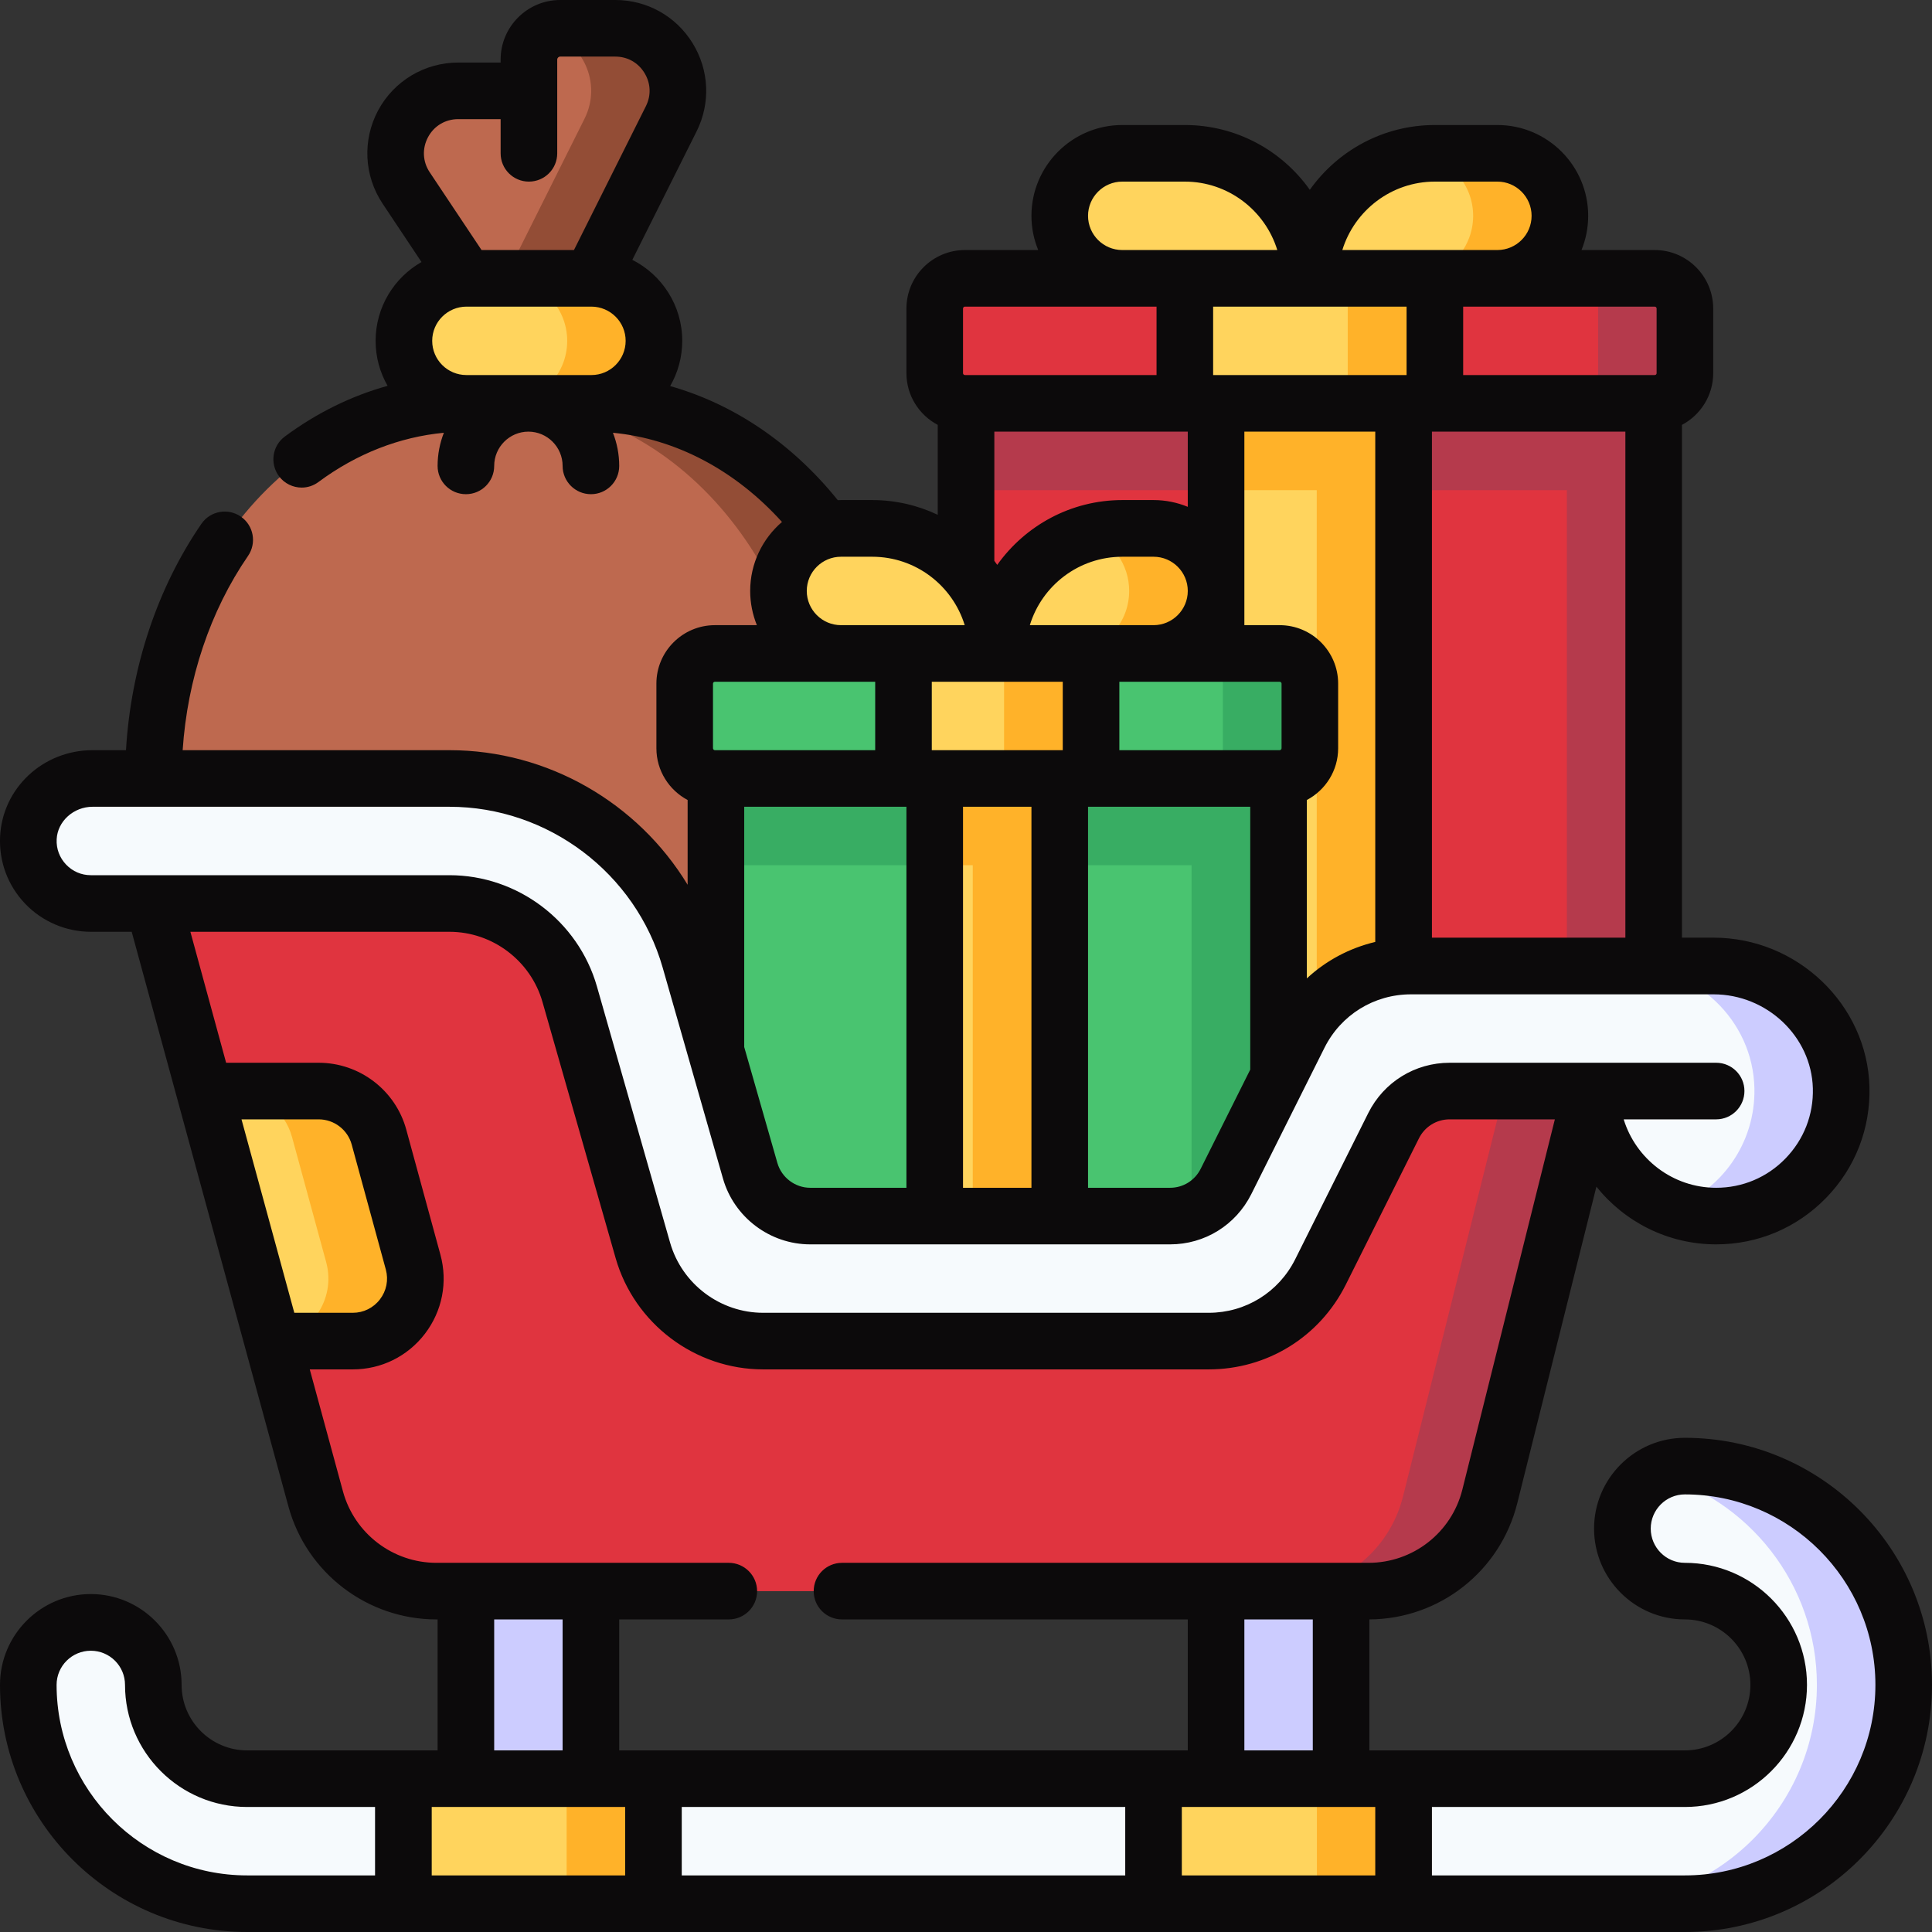 <svg width="24" height="24" viewBox="0 0 24 24" fill="none" xmlns="http://www.w3.org/2000/svg">
<rect x="0" y="0" width="24" height="24" fill="#333333" stroke="none"/>
<g clip-path="url(#clip0_2334_2660)">
<path d="M5.794 4.125V3.458L5.046 2.335C4.702 1.819 5.072 1.128 5.692 1.128H6.383C6.487 1.128 6.571 1.044 6.571 0.941V0.74C6.571 0.525 6.744 0.352 6.959 0.352H7.644C8.221 0.352 8.596 0.959 8.338 1.475L7.347 3.458V4.125H5.794Z" fill="#BE694F"/>
<path d="M10.256 6.588C9.545 5.621 8.504 5.011 7.344 5.011L10.256 6.588Z" fill="#934D36"/>
<path d="M3.67 14.267L1.906 9.67C1.906 7.097 3.645 5.011 5.789 5.011V4.391H7.342V5.011C9.487 5.011 11.225 7.097 11.225 9.67V14.267H3.67Z" fill="#BE694F"/>
<path d="M7.647 0.352H6.962C6.904 0.352 6.849 0.365 6.8 0.387C7.238 0.524 7.482 1.033 7.261 1.475L6.27 3.458V4.125H7.35V3.458L8.341 1.475C8.599 0.959 8.224 0.352 7.647 0.352Z" fill="#934D36"/>
<path d="M7.344 5.011V4.391H6.266V5.011C8.41 5.011 10.148 7.097 10.148 9.67V14.267H11.226V9.67C11.227 7.097 9.488 5.011 7.344 5.011Z" fill="#934D36"/>
<path d="M5.796 5.011C5.367 5.011 5.02 4.663 5.02 4.235C5.02 3.806 5.367 3.458 5.796 3.458H7.349C7.778 3.458 8.126 3.806 8.126 4.235C8.126 4.663 7.778 5.011 7.349 5.011H5.796Z" fill="#FFD45D"/>
<path d="M7.348 3.458H6.27C6.698 3.458 7.046 3.806 7.046 4.235C7.046 4.663 6.698 5.011 6.27 5.011H7.348C7.777 5.011 8.124 4.663 8.124 4.235C8.124 3.806 7.777 3.458 7.348 3.458Z" fill="#FFB229"/>
<path d="M20.542 13.553V4.763H12V13.553H15.495L16.271 13.265L17.048 13.553H20.542Z" fill="#E0343F"/>
<path d="M12 4.763V6.089H19.464V13.553H20.542V4.763H12Z" fill="#B53A4C"/>
<path d="M17.438 13.553H15.108V4.763H17.438V13.553Z" fill="#FFD45D"/>
<path d="M15.105 4.763V6.089H16.357V13.553H17.435V4.763H15.105Z" fill="#FFB229"/>
<path d="M16.27 3.846V3.458C16.27 2.6 15.575 1.905 14.717 1.905H13.941C13.512 1.905 13.164 2.252 13.164 2.681C13.164 3.11 13.512 3.458 13.941 3.458V3.846L16.27 3.846Z" fill="#FFD45D"/>
<path d="M16.27 3.846V3.458C16.27 2.6 16.965 1.905 17.823 1.905H18.599C19.028 1.905 19.376 2.252 19.376 2.681C19.376 3.11 19.028 3.458 18.599 3.458V3.846L16.27 3.846Z" fill="#FFD45D"/>
<path d="M18.602 1.905H17.825C17.765 1.905 17.705 1.909 17.646 1.915C18.017 1.974 18.3 2.294 18.3 2.681C18.3 3.11 17.952 3.458 17.523 3.458V3.846H18.602V3.458C19.03 3.458 19.378 3.11 19.378 2.681C19.378 2.252 19.03 1.905 18.602 1.905Z" fill="#FFB229"/>
<path d="M11.984 5.011H14.716L16.269 4.763L17.823 5.011H20.554C20.761 5.011 20.929 4.843 20.929 4.636V3.833C20.929 3.626 20.761 3.458 20.554 3.458H17.823L16.269 3.846L14.716 3.458H11.984C11.777 3.458 11.609 3.626 11.609 3.833V4.636C11.609 4.843 11.777 5.011 11.984 5.011Z" fill="#E0343F"/>
<path d="M20.555 3.458H19.477C19.684 3.458 19.852 3.626 19.852 3.833V4.636C19.852 4.843 19.684 5.011 19.477 5.011H20.555C20.762 5.011 20.93 4.843 20.93 4.636V3.833C20.93 3.626 20.762 3.458 20.555 3.458Z" fill="#B53A4C"/>
<path d="M17.82 5.011H14.714V3.458H17.82V5.011Z" fill="#FFD45D"/>
<path d="M16.742 3.458H17.821V5.011H16.742V3.458Z" fill="#FFB229"/>
<path d="M8.891 9.422H15.88V15.495H8.891V9.422Z" fill="#49C470"/>
<path d="M8.891 9.422V10.748H14.802V15.495H15.88V9.422H8.891Z" fill="#38AD63"/>
<path d="M13.164 15.495H11.611V9.422H13.164V15.495Z" fill="#FFD45D"/>
<path d="M11.609 9.422V10.748H12.084V15.495H13.162V9.422H11.609Z" fill="#FFB229"/>
<path d="M12.387 8.505V8.117C12.387 7.259 13.082 6.564 13.94 6.564H14.328C14.757 6.564 15.104 6.912 15.104 7.341C15.104 7.769 14.757 8.117 14.328 8.117V8.505H12.387V8.505Z" fill="#FFD45D"/>
<path d="M12.386 8.505V8.117C12.386 7.259 11.69 6.564 10.833 6.564H10.444C10.016 6.564 9.668 6.912 9.668 7.341C9.668 7.769 10.016 8.117 10.444 8.117V8.505H12.386V8.505Z" fill="#FFD45D"/>
<path d="M14.328 6.564H13.94C13.799 6.564 13.663 6.583 13.534 6.618C13.822 6.731 14.027 7.012 14.027 7.341C14.027 7.769 13.679 8.117 13.25 8.117V8.505H14.328V8.117C14.757 8.117 15.105 7.769 15.105 7.341C15.105 6.912 14.757 6.564 14.328 6.564Z" fill="#FFB229"/>
<path d="M8.879 9.67H11.222L12.386 9.422L13.552 9.67H15.895C16.102 9.67 16.27 9.502 16.27 9.295V8.492C16.27 8.285 16.102 8.117 15.895 8.117H13.552L12.387 8.505L11.222 8.117H8.879C8.672 8.117 8.504 8.285 8.504 8.492V9.295C8.504 9.502 8.672 9.67 8.879 9.67Z" fill="#49C470"/>
<path d="M13.551 9.67H11.221V8.117H13.551V9.67Z" fill="#FFD45D"/>
<path d="M15.894 8.117H14.816C15.024 8.117 15.191 8.285 15.191 8.492V9.295C15.191 9.502 15.024 9.67 14.816 9.67H15.894C16.101 9.67 16.269 9.502 16.269 9.295V8.492C16.269 8.285 16.101 8.117 15.894 8.117Z" fill="#38AD63"/>
<path d="M12.473 8.117H13.551V9.67H12.473V8.117Z" fill="#FFB229"/>
<path d="M3.07 23.648H5.011L6.564 23.414L8.117 23.648H14.33L15.883 23.414L17.436 23.648H20.93C22.429 23.648 23.648 22.429 23.648 20.93C23.648 19.432 22.429 18.212 20.93 18.212C20.502 18.212 20.154 18.56 20.154 18.989C20.154 19.418 20.502 19.766 20.93 19.766C21.573 19.766 22.095 20.288 22.095 20.93C22.095 21.573 21.573 22.095 20.93 22.095H17.438L15.883 22.377L14.33 22.095H8.122L6.564 22.33L5.011 22.095H3.07C2.427 22.095 1.905 21.573 1.905 20.93C1.905 20.502 1.557 20.154 1.128 20.154C0.699 20.154 0.352 20.501 0.352 20.93C0.352 22.429 1.571 23.648 3.07 23.648Z" fill="#F6FAFD"/>
<path d="M16.66 22.408H15.107V19.453H16.66V22.408Z" fill="#CCCCFF"/>
<path d="M14.328 22.095H17.434V23.648H14.328V22.095Z" fill="#FFD45D"/>
<path d="M7.34 22.408H5.787V19.453H7.34V22.408Z" fill="#CCCCFF"/>
<path d="M5.012 22.095H8.118V23.648H5.012V22.095Z" fill="#FFD45D"/>
<path d="M1.906 10.688V11.223L2.542 13.553L3.326 15.106L3.389 16.659L3.924 18.621C4.108 19.297 4.722 19.766 5.422 19.766H17.002C17.714 19.766 18.335 19.28 18.508 18.589L19.767 13.553V12.812H17.22L15.408 15.781H9.345L6.736 10.688H1.906Z" fill="#E0343F"/>
<path d="M18.688 12.812V13.553L17.429 18.589C17.256 19.281 16.635 19.766 15.922 19.766H17C17.713 19.766 18.334 19.28 18.507 18.589L19.766 13.553V12.812H18.688Z" fill="#B53A4C"/>
<path d="M16.359 22.095H17.438V23.648H16.359V22.095Z" fill="#FFB229"/>
<path d="M7.039 22.095H8.117V23.648H7.039V22.095Z" fill="#FFB229"/>
<path d="M20.929 18.212C20.795 18.212 20.669 18.246 20.559 18.306C21.716 18.618 22.57 19.676 22.57 20.93C22.57 22.429 21.35 23.648 19.852 23.648H20.929C22.428 23.648 23.647 22.429 23.647 20.93C23.647 19.432 22.428 18.212 20.929 18.212Z" fill="#CCCCFF"/>
<path d="M1.148 9.67H5.583C6.97 9.67 8.189 10.59 8.57 11.923L9.319 14.543C9.414 14.877 9.719 15.106 10.065 15.106H14.535C14.829 15.106 15.098 14.94 15.229 14.677L16.138 12.859C16.401 12.332 16.939 12 17.528 12H21.288C22.139 12 22.855 12.671 22.872 13.521C22.889 14.394 22.187 15.106 21.319 15.106C20.517 15.106 19.858 14.499 19.774 13.72C19.764 13.625 19.684 13.553 19.588 13.553H18.008C17.713 13.553 17.445 13.719 17.313 13.982L16.404 15.801C16.141 16.327 15.603 16.659 15.015 16.659H9.48C8.786 16.659 8.177 16.2 7.986 15.533L7.077 12.35C6.886 11.683 6.277 11.223 5.583 11.223H1.128C0.69 11.223 0.337 10.861 0.352 10.42C0.366 9.999 0.726 9.67 1.148 9.67Z" fill="#F6FAFD"/>
<path d="M2.539 13.553H3.958C4.308 13.553 4.615 13.788 4.707 14.126L5.131 15.679C5.265 16.173 4.894 16.66 4.381 16.66H3.386L2.539 13.553Z" fill="#FFD45D"/>
<path d="M5.13 15.679L4.706 14.126C4.614 13.788 4.307 13.553 3.957 13.553H2.879C3.229 13.553 3.536 13.788 3.628 14.126L4.052 15.679C4.179 16.146 3.853 16.607 3.384 16.655L3.385 16.659H4.381C4.893 16.659 5.265 16.173 5.13 15.679Z" fill="#FFB229"/>
<path d="M21.289 12H20.211C21.061 12 21.777 12.671 21.794 13.521C21.808 14.203 21.382 14.787 20.781 15.01C20.949 15.072 21.13 15.106 21.32 15.106C22.188 15.106 22.89 14.394 22.872 13.521C22.855 12.671 22.14 12 21.289 12Z" fill="#CCCCFF"/>
<path d="M20.93 17.861C20.308 17.861 19.802 18.367 19.802 18.989C19.802 19.611 20.308 20.117 20.93 20.117C21.379 20.117 21.744 20.482 21.744 20.93C21.744 21.379 21.379 21.744 20.93 21.744H17.011V20.117C17.882 20.112 18.636 19.52 18.848 18.674L19.831 14.741C20.18 15.177 20.717 15.458 21.319 15.458C21.837 15.458 22.322 15.253 22.684 14.881C23.046 14.51 23.237 14.019 23.223 13.5C23.195 12.479 22.326 11.648 21.287 11.648H20.894V5.278C21.124 5.156 21.282 4.914 21.282 4.636V3.833C21.282 3.432 20.956 3.106 20.555 3.106H19.646C19.699 2.975 19.729 2.832 19.729 2.681C19.729 2.059 19.223 1.553 18.601 1.553H17.825C17.184 1.553 16.617 1.871 16.271 2.358C15.926 1.871 15.358 1.553 14.718 1.553H13.941C13.319 1.553 12.813 2.059 12.813 2.681C12.813 2.832 12.843 2.975 12.897 3.106H11.987C11.586 3.106 11.26 3.432 11.26 3.833V4.636C11.26 4.914 11.418 5.156 11.649 5.278V6.395C11.402 6.278 11.126 6.212 10.835 6.212H10.447C10.434 6.212 10.421 6.213 10.407 6.213C9.84 5.508 9.115 5.019 8.325 4.796C8.42 4.631 8.475 4.439 8.475 4.234C8.475 3.795 8.223 3.414 7.855 3.228L8.653 1.633C8.829 1.28 8.81 0.87 8.603 0.535C8.396 0.2 8.037 0 7.644 0H6.959C6.551 0 6.219 0.332 6.219 0.74V0.777H5.692C5.275 0.777 4.894 1.005 4.697 1.372C4.5 1.74 4.522 2.184 4.753 2.53L5.236 3.255C4.896 3.449 4.666 3.815 4.666 4.234C4.666 4.438 4.72 4.628 4.815 4.793C4.364 4.918 3.933 5.13 3.538 5.423C3.382 5.538 3.35 5.759 3.465 5.915C3.534 6.008 3.641 6.057 3.748 6.057C3.821 6.057 3.894 6.034 3.957 5.987C4.43 5.636 4.963 5.428 5.514 5.376C5.464 5.504 5.436 5.642 5.436 5.788C5.436 5.982 5.593 6.139 5.788 6.139C5.982 6.139 6.139 5.982 6.139 5.788C6.139 5.553 6.33 5.362 6.564 5.362C6.798 5.362 6.989 5.553 6.989 5.788C6.989 5.982 7.147 6.139 7.341 6.139C7.535 6.139 7.692 5.982 7.692 5.788C7.692 5.642 7.664 5.503 7.614 5.376C8.394 5.45 9.134 5.841 9.714 6.484C9.473 6.691 9.319 6.998 9.319 7.341C9.319 7.491 9.349 7.634 9.402 7.766H8.881C8.48 7.766 8.154 8.092 8.154 8.492V9.295C8.154 9.574 8.312 9.816 8.542 9.938V10.991C7.926 9.976 6.809 9.319 5.583 9.319H2.269C2.328 8.435 2.611 7.589 3.081 6.906C3.191 6.746 3.151 6.527 2.991 6.417C2.831 6.307 2.612 6.347 2.502 6.507C1.953 7.306 1.626 8.293 1.565 9.319H1.15C0.534 9.319 0.03 9.79 0.001 10.393C-0.013 10.704 0.097 11 0.312 11.226C0.524 11.448 0.821 11.575 1.128 11.575H1.636L3.583 18.714C3.808 19.54 4.564 20.117 5.421 20.117H5.436V21.744H3.07C2.621 21.744 2.256 21.379 2.256 20.93C2.256 20.308 1.75 19.802 1.128 19.802C0.506 19.802 3.04361e-05 20.308 3.04361e-05 20.93C3.04361e-05 22.623 1.377 24 3.07 24H20.93C22.623 24 24 22.623 24 20.93C24 19.238 22.623 17.861 20.93 17.861ZM5.794 4.659C5.559 4.659 5.369 4.469 5.369 4.234C5.369 4 5.559 3.81 5.794 3.809C5.794 3.809 5.794 3.809 5.794 3.809C5.794 3.809 5.795 3.809 5.795 3.809H7.345C7.346 3.809 7.346 3.809 7.347 3.809C7.347 3.809 7.347 3.809 7.347 3.809C7.582 3.81 7.772 4 7.772 4.234C7.772 4.469 7.581 4.659 7.347 4.659H5.794ZM5.317 1.704C5.392 1.564 5.532 1.48 5.692 1.48H6.219V1.905C6.219 2.099 6.376 2.256 6.57 2.256C6.765 2.256 6.922 2.099 6.922 1.905V0.74C6.922 0.72 6.939 0.703 6.959 0.703H7.644C7.794 0.703 7.926 0.777 8.005 0.905C8.084 1.033 8.091 1.183 8.024 1.318L7.13 3.106H5.982L5.338 2.14C5.25 2.008 5.242 1.845 5.317 1.704ZM7.766 22.447V23.297H5.363V22.447H7.766ZM8.469 22.447H13.978V23.297H8.469V22.447ZM14.681 22.447H17.084V23.297H14.681V22.447ZM15.458 21.744V20.117H16.308V21.744H15.458ZM17.788 11.648V5.362H20.191V11.648H17.788ZM10.065 14.755C9.877 14.755 9.709 14.628 9.657 14.447L9.245 13.007V10.022H11.26V14.755H10.065ZM11.575 8.469H13.202V9.319H13.165H11.612H11.575V8.469ZM15.07 3.809H17.473V4.659H17.436H15.106H15.07L15.07 3.809ZM15.92 9.295C15.92 9.308 15.909 9.319 15.896 9.319H15.883H13.905V8.469H15.896C15.909 8.469 15.92 8.479 15.92 8.492V9.295ZM14.33 7.766H12.793C12.943 7.274 13.401 6.916 13.942 6.916H14.33C14.564 6.916 14.755 7.106 14.755 7.341C14.755 7.575 14.564 7.766 14.33 7.766ZM14.755 5.362V6.296C14.623 6.242 14.48 6.212 14.33 6.212H13.942C13.301 6.212 12.734 6.531 12.388 7.017C12.376 7 12.364 6.983 12.352 6.967V5.362H14.755ZM11.963 10.022H12.813V14.755H11.963V10.022ZM13.516 10.022H15.531V13.287L14.915 14.52C14.842 14.665 14.697 14.755 14.535 14.755H13.516V10.022ZM16.234 9.938C16.465 9.816 16.623 9.574 16.623 9.295V8.492C16.623 8.092 16.297 7.766 15.896 7.766H15.458V5.362H17.084V11.701C16.765 11.777 16.473 11.932 16.234 12.154V9.938ZM20.579 3.833V4.636C20.579 4.649 20.569 4.659 20.555 4.659H20.542H18.176V3.809H20.555C20.569 3.809 20.579 3.82 20.579 3.833ZM17.824 2.256H18.601C18.835 2.256 19.026 2.447 19.026 2.681C19.026 2.916 18.835 3.106 18.601 3.106H16.675C16.826 2.615 17.284 2.256 17.824 2.256ZM13.516 2.681C13.516 2.447 13.707 2.256 13.941 2.256H14.718C15.258 2.256 15.716 2.615 15.867 3.106H13.941C13.707 3.106 13.516 2.916 13.516 2.681ZM11.963 3.833C11.963 3.82 11.974 3.809 11.987 3.809H14.367V4.659H12H11.987C11.974 4.659 11.963 4.649 11.963 4.636V3.833ZM10.022 7.341C10.022 7.106 10.213 6.916 10.447 6.916H10.835C11.375 6.916 11.833 7.274 11.984 7.766H10.447C10.213 7.766 10.022 7.575 10.022 7.341ZM8.857 8.492C8.857 8.479 8.868 8.469 8.881 8.469H10.872V9.319H8.894H8.881C8.868 9.319 8.857 9.308 8.857 9.295V8.492ZM0.821 10.74C0.74 10.655 0.698 10.544 0.704 10.426C0.714 10.203 0.914 10.022 1.15 10.022H5.583C6.807 10.022 7.896 10.844 8.232 12.02L8.981 14.64C9.118 15.121 9.564 15.458 10.065 15.458H11.612H13.165H14.535C14.965 15.458 15.351 15.219 15.544 14.834L16.453 13.016C16.658 12.606 17.07 12.352 17.528 12.352H21.287C21.949 12.352 22.502 12.875 22.52 13.519C22.529 13.847 22.408 14.156 22.18 14.391C21.952 14.626 21.646 14.755 21.319 14.755C20.779 14.755 20.321 14.396 20.17 13.905H21.319C21.513 13.905 21.67 13.747 21.67 13.553C21.67 13.359 21.513 13.202 21.319 13.202H18.008C17.578 13.202 17.191 13.441 16.998 13.825L16.089 15.644C15.884 16.053 15.473 16.308 15.015 16.308H9.48C8.946 16.308 8.471 15.95 8.324 15.436L7.415 12.253C7.182 11.44 6.429 10.872 5.583 10.872H1.128C1.011 10.872 0.902 10.825 0.821 10.74ZM3 13.905H3.959C4.15 13.905 4.319 14.034 4.369 14.218L4.793 15.771C4.828 15.9 4.801 16.035 4.72 16.141C4.639 16.247 4.516 16.308 4.383 16.308H3.656L3 13.905ZM4.261 18.529L3.848 17.011H4.383C4.737 17.011 5.064 16.849 5.279 16.568C5.494 16.286 5.564 15.928 5.471 15.586L5.047 14.033C4.914 13.543 4.466 13.202 3.959 13.202H2.809L2.365 11.575H5.583C6.117 11.575 6.592 11.933 6.739 12.447L7.648 15.63C7.881 16.443 8.634 17.011 9.48 17.011H15.015C15.741 17.011 16.393 16.608 16.718 15.958L17.627 14.14C17.7 13.995 17.846 13.905 18.008 13.905H19.315L18.166 18.504C18.032 19.04 17.552 19.414 17 19.414H10.46C10.265 19.414 10.108 19.572 10.108 19.766C10.108 19.96 10.265 20.117 10.46 20.117H14.755V21.744H7.692V20.117H9.053C9.247 20.117 9.405 19.96 9.405 19.766C9.405 19.572 9.247 19.414 9.053 19.414H5.421C4.88 19.414 4.404 19.05 4.261 18.529ZM6.139 20.117H6.989V21.744H6.139V20.117ZM0.703 20.93C0.703 20.696 0.894 20.506 1.128 20.506C1.363 20.506 1.553 20.696 1.553 20.93C1.553 21.767 2.233 22.447 3.07 22.447H4.659V23.297H3.07C1.765 23.297 0.703 22.235 0.703 20.93ZM20.93 23.297H17.788V22.447H20.93C21.767 22.447 22.447 21.767 22.447 20.93C22.447 20.094 21.767 19.414 20.93 19.414C20.696 19.414 20.506 19.223 20.506 18.989C20.506 18.755 20.696 18.564 20.93 18.564C22.235 18.564 23.297 19.626 23.297 20.93C23.297 22.235 22.235 23.297 20.93 23.297Z" fill="#0C0A0B"/>
</g>
<defs>
<clipPath id="clip0_2334_2660">
<rect width="24" height="24" fill="white"/>
</clipPath>
</defs>
</svg>
